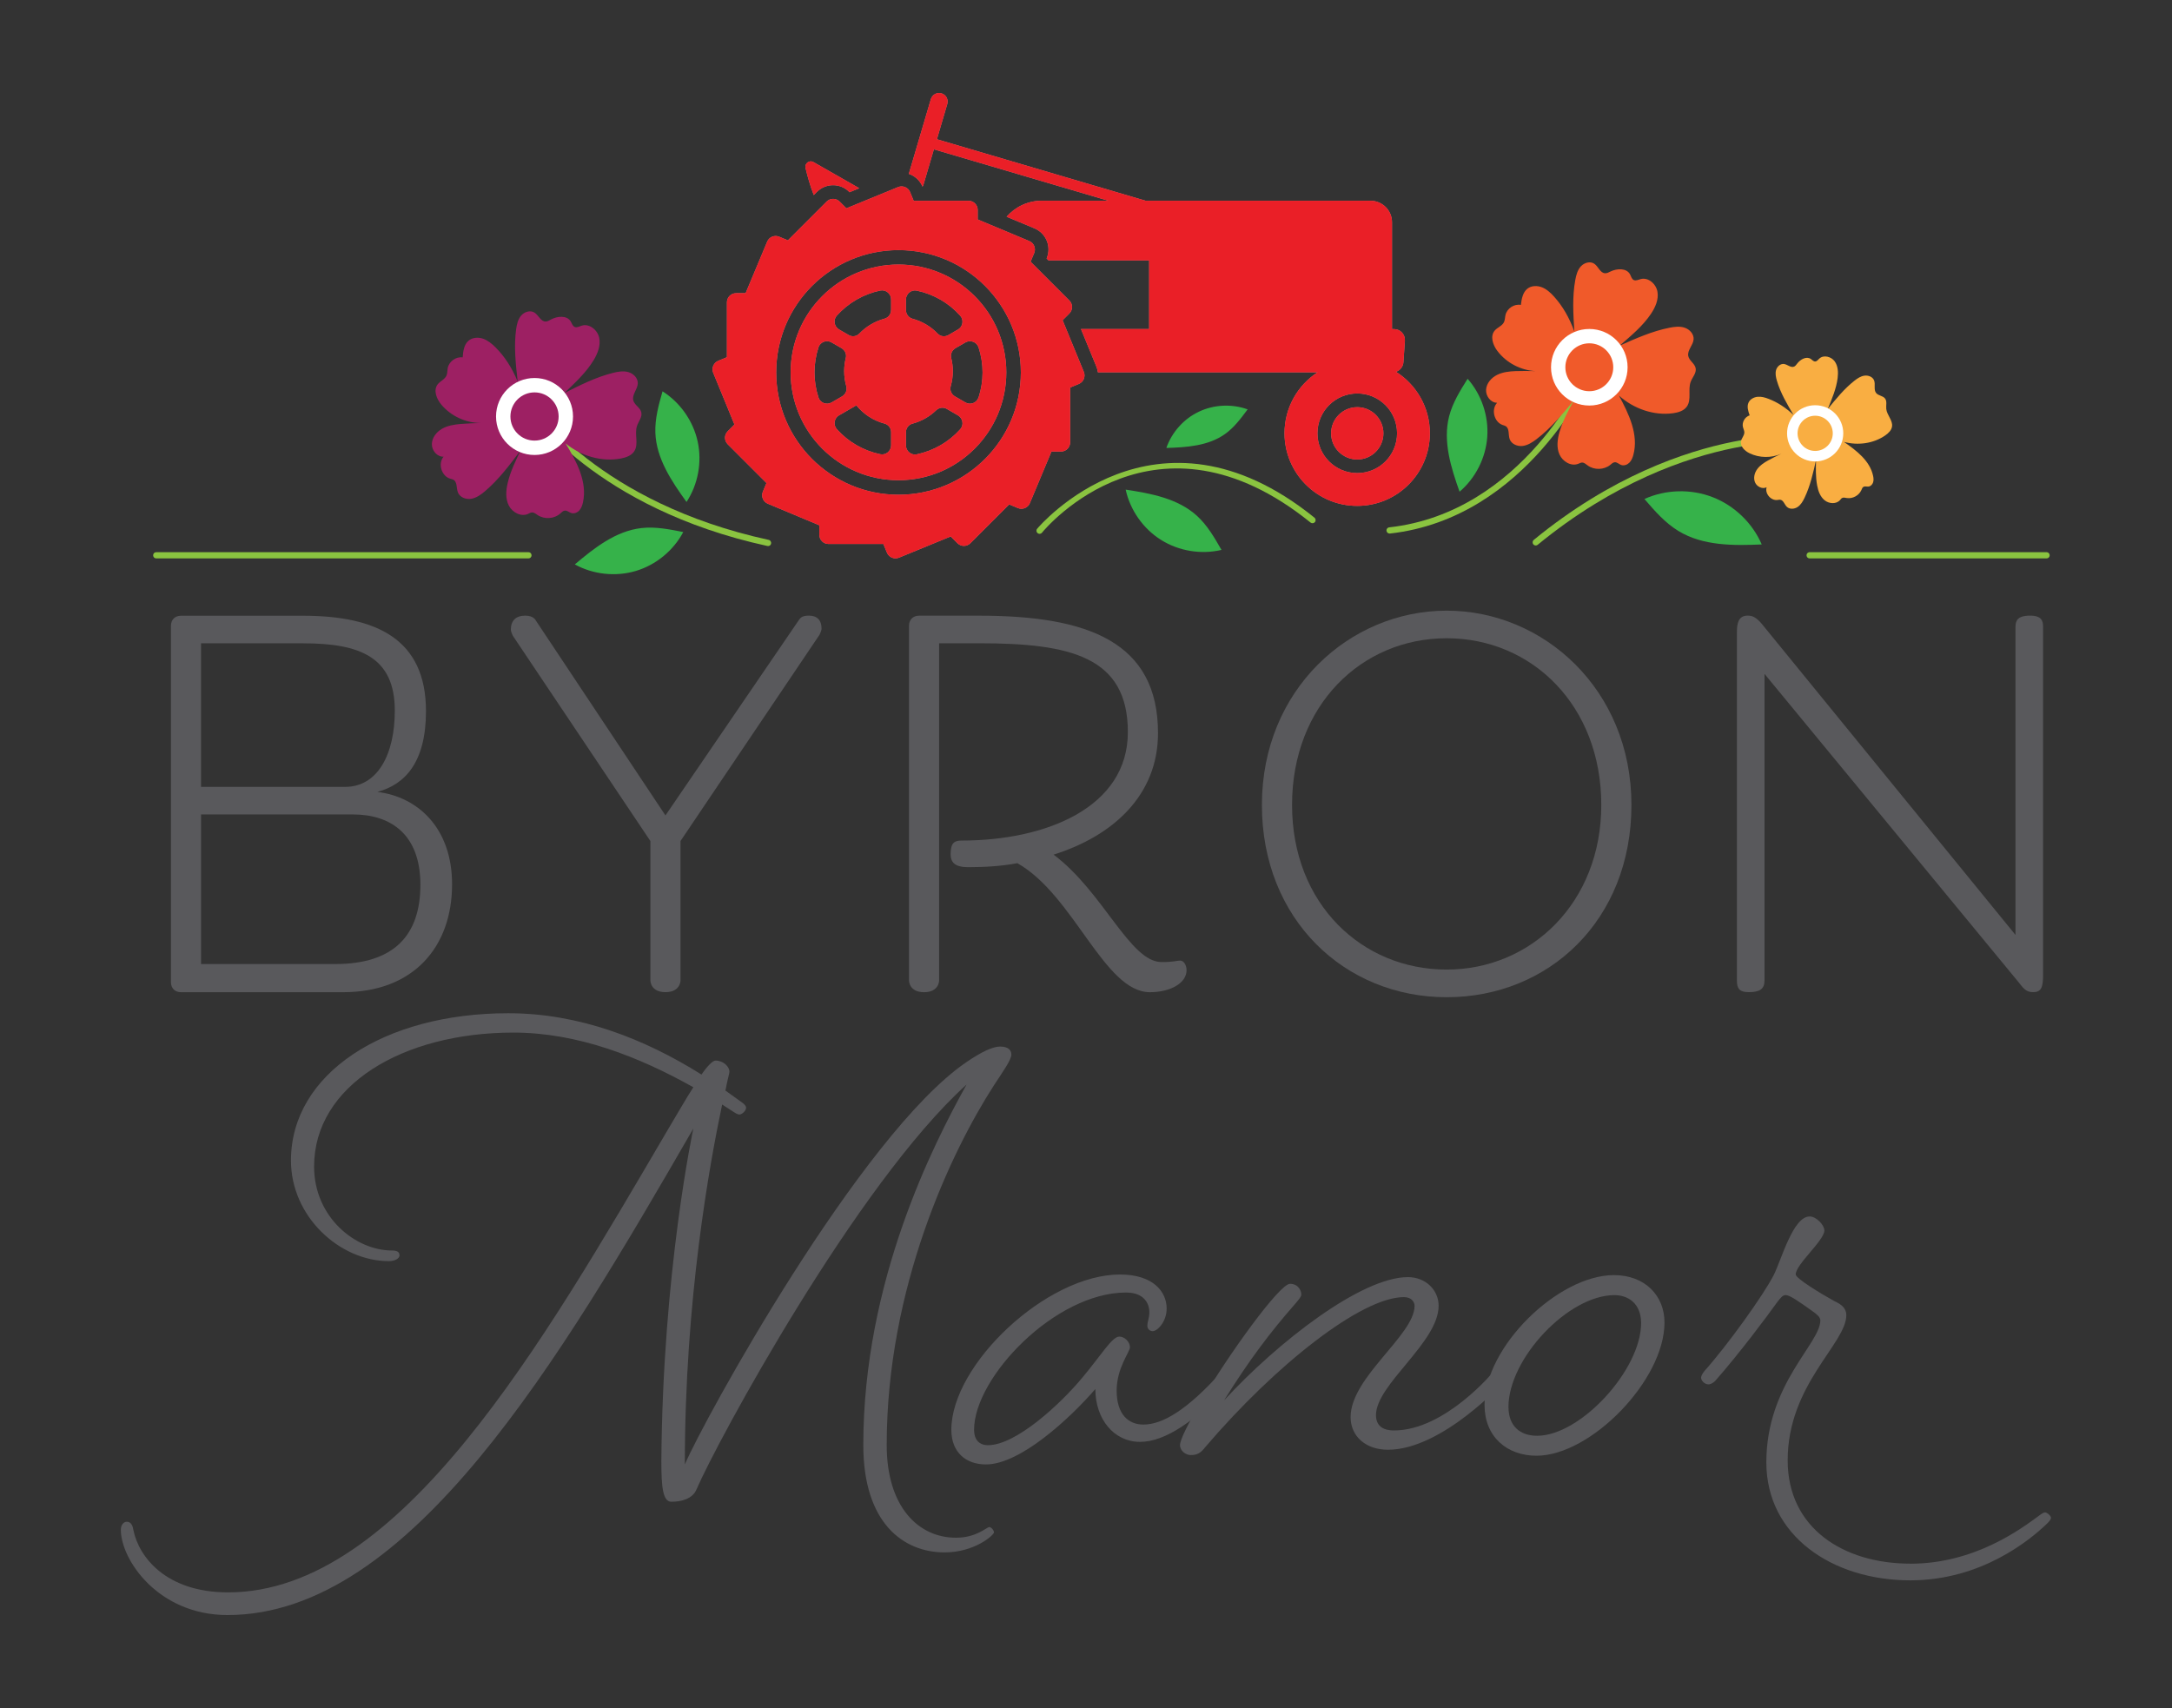 <?xml version="1.0" encoding="UTF-8"?>
<svg xmlns="http://www.w3.org/2000/svg" id="Layer_1" data-name="Layer 1" viewBox="0 0 424.38 333.74">
  <rect x="0" y="0" width="424.38" height="333.74" fill="#333333" stroke="none"/>
  <defs>
    <style>
      .cls-1 {
        fill: #f05a2a;
      }

      .cls-1, .cls-2, .cls-3, .cls-4, .cls-5, .cls-6, .cls-7, .cls-8, .cls-9 {
        stroke-width: 0px;
      }

      .cls-2 {
        fill: #36b24a;
      }

      .cls-3 {
        fill: #f9ae42;
      }

      .cls-4 {
        fill: #8ac440;
      }

      .cls-5 {
        fill: #59595c;
      }

      .cls-6 {
        fill: #9d2063;
      }

      .cls-7 {
        fill: #fff;
      }

      .cls-8 {
        fill: #df7a80;
      }

      .cls-9 {
        fill: #ea1f27;
      }
    </style>
  </defs>
  <g>
    <path class="cls-5" d="M73.71,154.73c8.04.98,14.62,7.16,14.62,18.05,0,12.26-7.55,21.09-21.29,21.09h-31.68c-1.18,0-1.96-.78-1.96-1.96v-69.64c0-1.18.79-1.96,1.96-1.96h23.84c14.42,0,24.03,4.61,24.03,18.64,0,9.91-4.02,14.32-9.51,15.79ZM39.28,153.75h28.15c6.38,0,9.71-6.38,9.71-14.91,0-10.5-6.87-13.14-17.95-13.14h-19.91v28.05ZM69,159.14h-29.72v29.23h26.19c11.48,0,16.67-5.59,16.67-15.5s-5.88-13.73-13.14-13.73Z"></path>
    <path class="cls-5" d="M127.08,164.34l-26.88-40.12s-.39-.79-.39-1.18c0-1.77.98-2.75,2.84-2.75,1.67,0,2.06.98,2.06.98l25.31,38.06,25.99-38.06c.39-.59.69-.98,2.06-.98,1.57,0,2.45.88,2.45,2.55,0,.39-.39,1.18-.39,1.18l-27.17,40.31v27.27s0,2.26-2.94,2.26-2.94-2.26-2.94-2.26v-27.27Z"></path>
    <path class="cls-5" d="M230.57,187.69c.78,0,1.27.98,1.27,1.86,0,2.65-3.33,4.32-7.16,4.32-8.93,0-14.81-18.93-25.9-25.21-3.14.59-6.38.78-9.61.78-2.65,0-3.43-.98-3.43-2.55,0-2.26.79-2.65,2.16-2.65,16.48,0,32.47-6.47,32.47-21.19s-11.18-17.36-29.03-17.36h-7.85v65.92s0,2.26-2.94,2.26-2.94-2.26-2.94-2.26v-69.35c0-1.18.79-1.96,1.96-1.96h11.77c21.19,0,34.92,5.1,34.92,22.95,0,12.16-8.83,20.11-20.4,23.74,9.71,7.26,14.91,20.99,21.09,20.99,2.65,0,2.84-.29,3.63-.29Z"></path>
    <path class="cls-5" d="M246.56,157.28c0-22.56,17.17-37.96,36.1-37.96s36.1,15.4,36.1,37.96-16.18,37.57-36.1,37.57-36.1-15.2-36.1-37.57ZM312.87,157.28c0-19.42-13.54-32.57-30.21-32.57s-30.21,13.14-30.21,32.57,13.73,32.17,30.21,32.17,30.21-13.05,30.21-32.17Z"></path>
    <path class="cls-5" d="M344.36,122.06l49.44,60.62v-60.13c0-1.18.3-2.26,2.84-2.26,2.35,0,2.55,1.08,2.55,2.26v67.98c0,2.45-.39,3.33-1.96,3.33-1.47,0-1.96-.88-2.84-1.96l-49.63-60.23v59.93c0,1.67-.98,2.26-3.04,2.26-1.77,0-2.35-.59-2.35-2.26v-68.17c0-1.57.29-3.14,2.06-3.14.78,0,1.57.1,2.94,1.77Z"></path>
  </g>
  <g>
    <g>
      <path class="cls-8" d="M272.75,72.65c.8-.27,1.4-.99,1.46-1.87l.29-4.19c.09-1.24-.89-2.29-2.13-2.29h-.39v-20.88c0-2.31-1.88-4.19-4.19-4.19h-43.94l-40.79-12.02,2.03-6.89c.26-.89-.25-1.82-1.13-2.08h0c-.89-.26-1.82.25-2.08,1.13l-4.31,14.61c.1.03.19.06.29.1,1.09.46,1.94,1.31,2.39,2.39.08-.12.14-.25.19-.4l2.03-6.89,34.07,10.04h-12.98c-2.75,0-5.2,1.21-6.88,3.13l5.44,2.27c2.27.95,3.35,3.57,2.4,5.84l-.02.05.37.37h19.66v13.41h-13.32l3.02,7.36c.15.36.24.73.29,1.1h42.92c-3.89,2.53-6.46,6.91-6.46,11.9,0,7.84,6.36,14.2,14.2,14.2s14.2-6.36,14.2-14.2c0-5.06-2.65-9.5-6.64-12.02ZM265.19,92.44c-4.3,0-7.78-3.48-7.78-7.78s3.48-7.78,7.78-7.78,7.78,3.48,7.78,7.78-3.48,7.78-7.78,7.78Z"></path>
      <circle class="cls-8" cx="265.19" cy="84.67" r="5.11"></circle>
      <path class="cls-8" d="M165.93,37.5l.06.06,1.9-.78-8.95-5.11c-.8-.46-1.76.26-1.55,1.15.34,1.46.88,3.43,1.61,5.29l.62-.62c1.74-1.74,4.57-1.74,6.31,0Z"></path>
      <path class="cls-8" d="M175.55,93.83c11.63,0,21.07-9.43,21.07-21.07s-9.43-21.07-21.07-21.07-21.07,9.43-21.07,21.07,9.43,21.07,21.07,21.07ZM163.95,81.15l3.37-1.95h0c1.4,1.72,3.32,2.99,5.52,3.57.75.2,1.27.89,1.27,1.67v2.57c0,1.12-1.03,1.98-2.13,1.74-3.3-.7-6.21-2.38-8.47-4.89-.75-.83-.53-2.16.44-2.72ZM177.01,84.45c0-.78.51-1.47,1.27-1.67,1.76-.47,3.35-1.38,4.63-2.61.56-.54,1.4-.67,2.07-.28l2.19,1.27c.97.56,1.2,1.89.44,2.72-2.26,2.5-5.17,4.18-8.47,4.89-1.1.23-2.13-.62-2.13-1.74v-2.57ZM191.19,77.66c-.35,1.07-1.6,1.54-2.57.97l-2.04-1.18c-.7-.4-1.05-1.23-.82-2,.27-.93.41-1.91.41-2.93,0-.89-.11-1.76-.32-2.58-.19-.75.18-1.53.85-1.92l1.93-1.11c.97-.56,2.23-.09,2.57.97,1.04,3.21,1.04,6.57,0,9.78ZM187.16,64.39l-1.86,1.08c-.68.39-1.55.29-2.09-.28-1.32-1.38-3.02-2.4-4.92-2.91-.76-.2-1.28-.91-1.28-1.7v-2.05c0-1.12,1.03-1.98,2.13-1.74,3.3.7,6.21,2.38,8.47,4.89.75.83.53,2.16-.44,2.72ZM174.1,60.57c0,.79-.52,1.5-1.28,1.7-1.9.51-3.59,1.53-4.92,2.91-.54.57-1.41.68-2.09.28l-1.86-1.08c-.97-.56-1.2-1.89-.44-2.72,2.26-2.5,5.17-4.18,8.47-4.89,1.1-.23,2.13.62,2.13,1.74v2.05ZM159.91,67.88c.35-1.07,1.6-1.54,2.57-.97l1.93,1.11c.67.39,1.04,1.17.85,1.92-.21.83-.32,1.69-.32,2.58,0,1.01.14,2,.41,2.93.22.77-.13,1.6-.82,2l-2.04,1.18h0c-.97.56-2.23.1-2.57-.97-1.04-3.21-1.04-6.57,0-9.78Z"></path>
      <path class="cls-8" d="M207.62,62.57l1.32-1.32c.7-.7.7-1.83,0-2.53l-7.58-7.58.71-1.7c.38-.91-.05-1.96-.96-2.34l-10.08-4.22v-1.86c0-.99-.8-1.79-1.79-1.79h-10.72l-.7-1.7c-.38-.91-1.42-1.35-2.34-.98l-10.11,4.15-1.32-1.32c-.7-.7-1.83-.7-2.53,0l-7.58,7.58-1.7-.71c-.91-.38-1.96.05-2.34.96l-4.22,10.08h-1.86c-.99,0-1.79.8-1.79,1.79v10.72l-1.7.7c-.91.38-1.35,1.42-.98,2.34l4.15,10.11-1.32,1.32c-.7.7-.7,1.83,0,2.53l7.58,7.58-.71,1.7c-.38.91.05,1.96.96,2.34l10.08,4.22v1.86c0,.99.8,1.79,1.79,1.79h10.72l.7,1.7c.38.91,1.42,1.35,2.34.98l10.11-4.15,1.32,1.32c.7.7,1.83.7,2.53,0l7.58-7.58,1.7.71c.91.38,1.96-.05,2.34-.96l4.22-10.08h1.86c.99,0,1.79-.8,1.79-1.79v-10.72l1.7-.7c.91-.38,1.35-1.42.98-2.34l-4.15-10.11ZM151.66,72.77c0-13.2,10.7-23.9,23.9-23.9s23.9,10.7,23.9,23.9-10.7,23.9-23.9,23.9-23.9-10.7-23.9-23.9Z"></path>
    </g>
    <g>
      <path class="cls-9" d="M272.75,72.65c.8-.27,1.4-.99,1.46-1.87l.29-4.19c.09-1.24-.89-2.29-2.13-2.29h-.39v-20.88c0-2.31-1.88-4.19-4.19-4.19h-43.94l-40.79-12.02,2.03-6.89c.26-.89-.25-1.82-1.13-2.08h0c-.89-.26-1.82.25-2.08,1.13l-4.31,14.61c.1.03.19.06.29.1,1.09.46,1.94,1.31,2.39,2.39.08-.12.14-.25.19-.4l2.03-6.89,34.07,10.04h-12.98c-2.75,0-5.2,1.21-6.88,3.13l5.44,2.27c2.27.95,3.35,3.57,2.4,5.84l-.02.05.37.37h19.66v13.41h-13.32l3.02,7.36c.15.36.24.73.29,1.1h42.92c-3.89,2.53-6.46,6.91-6.46,11.9,0,7.84,6.36,14.2,14.2,14.2s14.2-6.36,14.2-14.2c0-5.06-2.65-9.5-6.64-12.02ZM265.19,92.44c-4.3,0-7.78-3.48-7.78-7.78s3.48-7.78,7.78-7.78,7.78,3.48,7.78,7.78-3.48,7.78-7.78,7.78Z"></path>
      <circle class="cls-9" cx="265.19" cy="84.67" r="5.11"></circle>
      <path class="cls-9" d="M165.93,37.5l.06.06,1.9-.78-8.95-5.11c-.8-.46-1.76.26-1.55,1.15.34,1.46.88,3.43,1.61,5.29l.62-.62c1.74-1.74,4.57-1.74,6.31,0Z"></path>
      <path class="cls-9" d="M175.55,93.83c11.63,0,21.07-9.43,21.07-21.07s-9.43-21.07-21.07-21.07-21.07,9.43-21.07,21.07,9.43,21.07,21.07,21.07ZM163.95,81.15l3.37-1.95h0c1.4,1.72,3.32,2.99,5.52,3.57.75.2,1.27.89,1.27,1.67v2.57c0,1.12-1.03,1.98-2.13,1.74-3.3-.7-6.21-2.38-8.47-4.89-.75-.83-.53-2.16.44-2.72ZM177.01,84.45c0-.78.51-1.47,1.27-1.67,1.76-.47,3.35-1.38,4.63-2.61.56-.54,1.4-.67,2.07-.28l2.19,1.27c.97.56,1.2,1.89.44,2.72-2.26,2.5-5.17,4.18-8.47,4.89-1.1.23-2.13-.62-2.13-1.74v-2.57ZM191.19,77.66c-.35,1.07-1.6,1.54-2.57.97l-2.04-1.18c-.7-.4-1.05-1.23-.82-2,.27-.93.41-1.91.41-2.93,0-.89-.11-1.76-.32-2.58-.19-.75.18-1.53.85-1.92l1.93-1.11c.97-.56,2.23-.09,2.57.97,1.04,3.21,1.04,6.57,0,9.78ZM187.16,64.39l-1.86,1.08c-.68.39-1.55.29-2.09-.28-1.32-1.38-3.02-2.4-4.92-2.91-.76-.2-1.28-.91-1.28-1.7v-2.05c0-1.12,1.03-1.98,2.13-1.74,3.3.7,6.21,2.38,8.47,4.89.75.83.53,2.16-.44,2.72ZM174.1,60.57c0,.79-.52,1.5-1.28,1.7-1.9.51-3.59,1.53-4.92,2.91-.54.57-1.41.68-2.09.28l-1.86-1.08c-.97-.56-1.2-1.89-.44-2.72,2.26-2.5,5.17-4.18,8.47-4.89,1.1-.23,2.13.62,2.13,1.74v2.05ZM159.91,67.88c.35-1.07,1.6-1.54,2.57-.97l1.93,1.11c.67.39,1.04,1.17.85,1.92-.21.83-.32,1.69-.32,2.58,0,1.01.14,2,.41,2.93.22.77-.13,1.6-.82,2l-2.04,1.18h0c-.97.56-2.23.1-2.57-.97-1.04-3.21-1.04-6.57,0-9.78Z"></path>
      <path class="cls-9" d="M207.62,62.57l1.32-1.32c.7-.7.7-1.83,0-2.53l-7.58-7.58.71-1.7c.38-.91-.05-1.96-.96-2.34l-10.08-4.22v-1.86c0-.99-.8-1.79-1.79-1.79h-10.72l-.7-1.7c-.38-.91-1.42-1.35-2.34-.98l-10.11,4.15-1.32-1.32c-.7-.7-1.83-.7-2.53,0l-7.58,7.58-1.7-.71c-.91-.38-1.96.05-2.34.96l-4.22,10.08h-1.86c-.99,0-1.79.8-1.79,1.79v10.72l-1.7.7c-.91.38-1.35,1.42-.98,2.34l4.15,10.11-1.32,1.32c-.7.7-.7,1.83,0,2.53l7.58,7.58-.71,1.7c-.38.91.05,1.96.96,2.34l10.08,4.22v1.86c0,.99.8,1.79,1.79,1.79h10.72l.7,1.7c.38.91,1.42,1.35,2.34.98l10.11-4.15,1.32,1.32c.7.7,1.83.7,2.53,0l7.58-7.58,1.7.71c.91.38,1.96-.05,2.34-.96l4.22-10.08h1.86c.99,0,1.79-.8,1.79-1.79v-10.72l1.7-.7c.91-.38,1.35-1.42.98-2.34l-4.15-10.11ZM151.66,72.77c0-13.2,10.7-23.9,23.9-23.9s23.9,10.7,23.9,23.9-10.7,23.9-23.9,23.9-23.9-10.7-23.9-23.9Z"></path>
    </g>
  </g>
  <g>
    <path class="cls-4" d="M300.06,106.58c-.18,0-.35-.08-.47-.22-.21-.26-.18-.65.08-.86,15.14-12.42,29.52-17.29,38.93-19.18,10.22-2.06,16.76-1.18,17.03-1.14.33.05.57.35.52.69-.05.33-.35.58-.69.52-.06,0-6.65-.88-16.68,1.14-9.25,1.87-23.42,6.68-38.34,18.92-.11.09-.25.14-.39.14Z"></path>
    <g>
      <path class="cls-3" d="M357.13,79.92c1.59-1.97,3.2-3.95,5.19-5.52.59-.46,1.23-.9,1.97-1s1.58.21,1.87.9c.33.79-.13,1.84.42,2.5.44.53,1.31.52,1.73,1.06.43.55.17,1.34.24,2.04.13,1.22,1.3,2.23,1.13,3.43-.11.75-.71,1.32-1.33,1.75-2.28,1.58-5.32,2.01-8.08,1.26,2.47,1.69,5.09,3.71,5.71,6.64.09.42.13.86,0,1.27-.13.41-.47.77-.9.82-.34.04-.71-.11-1,.07-.21.13-.29.39-.39.62-.47,1.06-1.7,1.73-2.85,1.55-.31-.05-.65-.15-.93,0-.16.09-.27.26-.39.4-.73.83-2.14.74-3,.05s-1.27-1.8-1.47-2.89c-.32-1.69-.26-3.43-.22-4.99-.56,2.52-1.13,5.07-2.25,7.4-.33.68-.72,1.37-1.36,1.79s-1.56.48-2.1-.05c-.47-.46-.66-1.32-1.32-1.38-.16-.02-.32.03-.49.05-1.28.18-2.51-1.23-2.14-2.48-.82.42-1.9-.11-2.26-.96s-.11-1.86.44-2.6c.54-.74,1.34-1.26,2.14-1.7.8-.45,1.64-.85,2.57-1.3-1.95.88-4.3.85-6.23-.09-.95-.46-1.89-1.38-1.65-2.4.14-.59.65-1.08.64-1.68,0-.35-.19-.67-.27-1.02-.24-.94.38-2.02,1.31-2.3-.29-.81-.58-1.72-.22-2.5.31-.67,1.05-1.06,1.78-1.13s1.46.14,2.15.41c1.72.66,3.31,1.68,4.86,3.14-1.27-2.14-2.55-4.31-3.25-6.69-.2-.68-.35-1.4-.16-2.08s.84-1.27,1.54-1.19c.7.09,1.35.8,1.99.51.25-.11.42-.36.59-.58.63-.83,1.81-1.5,2.67-.91.27.19.51.49.84.49.35,0,.58-.34.84-.58.84-.76,2.3-.37,2.97.54.67.91.73,2.14.59,3.27-.26,2.08-1.1,4.04-1.92,6.04Z"></path>
      <circle class="cls-7" cx="354.66" cy="84.67" r="5.49"></circle>
      <circle class="cls-3" cx="354.66" cy="84.67" r="3.44"></circle>
    </g>
    <path class="cls-2" d="M344.22,106.38c-1.81-4.19-5.35-7.6-9.6-9.24-4.25-1.65-9.16-1.52-13.32.36,1.99,2.31,4.03,4.66,6.64,6.25,4.8,2.93,10.78,2.87,16.28,2.63Z"></path>
  </g>
  <g>
    <path class="cls-4" d="M271.51,104.25c-.31,0-.57-.23-.61-.54-.04-.33.2-.64.54-.67,26.22-2.91,38.24-29.93,38.35-30.21.13-.31.49-.45.8-.32.31.13.45.49.32.8-.12.28-12.41,27.94-39.34,30.94-.02,0-.05,0-.07,0Z"></path>
    <g>
      <path class="cls-1" d="M316.47,67.53c3.15-1.4,6.33-2.82,9.71-3.49,1-.2,2.05-.33,3.01,0,.96.33,1.79,1.24,1.72,2.25-.08,1.17-1.29,2.15-1.04,3.3.2.91,1.27,1.44,1.44,2.36.18.93-.62,1.74-.96,2.62-.6,1.55.2,3.5-.76,4.87-.59.84-1.68,1.16-2.69,1.3-3.75.51-7.7-.85-10.59-3.46,1.95,3.58,3.89,7.65,2.83,11.59-.15.56-.37,1.13-.79,1.54s-1.05.64-1.6.44c-.44-.16-.8-.57-1.26-.53-.34.03-.6.29-.86.51-1.23,1-3.14,1.05-4.41.12-.35-.25-.7-.59-1.12-.57-.25.01-.48.15-.72.24-1.4.56-3.05-.43-3.67-1.8s-.42-2.97,0-4.42c.65-2.25,1.8-4.32,2.82-6.19-2.24,2.71-4.51,5.45-7.3,7.59-.82.63-1.73,1.22-2.75,1.34-1.03.12-2.19-.39-2.52-1.36-.29-.85,0-2.02-.75-2.5-.19-.12-.41-.17-.62-.24-1.67-.58-2.28-3.05-1.07-4.34-1.25,0-2.24-1.31-2.16-2.56.08-1.25,1.02-2.32,2.13-2.88s2.4-.7,3.65-.75c1.25-.05,2.51-.02,3.92,0-2.92-.13-5.75-1.62-7.51-3.96-.86-1.14-1.44-2.84-.52-3.94.53-.63,1.45-.91,1.82-1.65.21-.43.19-.93.3-1.4.29-1.3,1.71-2.23,3.01-1.98.14-1.16.36-2.44,1.27-3.17.79-.62,1.93-.64,2.86-.27.93.37,1.69,1.08,2.36,1.82,1.68,1.87,2.97,4.09,3.96,6.82-.22-3.38-.43-6.8.19-10.13.18-.95.44-1.92,1.1-2.63.66-.7,1.81-1.03,2.6-.49.8.54,1.14,1.81,2.1,1.86.38.02.73-.17,1.07-.34,1.28-.62,3.12-.7,3.81.54.22.4.31.91.72,1.12.43.21.92-.06,1.38-.18,1.49-.4,3.02.97,3.27,2.5.25,1.52-.43,3.05-1.3,4.33-1.6,2.37-3.84,4.22-6.06,6.15Z"></path>
      <circle class="cls-7" cx="310.53" cy="71.76" r="7.48"></circle>
      <circle class="cls-1" cx="310.53" cy="71.76" r="4.68"></circle>
    </g>
    <path class="cls-2" d="M285.19,96.07c3.12-2.66,5.11-6.61,5.4-10.7.29-4.09-1.12-8.28-3.84-11.36-1.46,2.33-2.94,4.7-3.62,7.37-1.24,4.9.39,10.03,2.05,14.7Z"></path>
    <path class="cls-2" d="M219.94,95.67c.88,4.01,3.42,7.63,6.89,9.81,3.47,2.19,7.83,2.91,11.83,1.97-1.36-2.38-2.76-4.81-4.79-6.66-3.74-3.41-9.03-4.38-13.93-5.12Z"></path>
    <path class="cls-2" d="M227.89,87.53c1.07-3.08,3.41-5.7,6.36-7.09,2.95-1.4,6.45-1.56,9.52-.45-1.3,1.75-2.63,3.54-4.41,4.81-3.27,2.34-7.53,2.61-11.47,2.73Z"></path>
  </g>
  <g>
    <path class="cls-4" d="M150.06,106.69s-.09,0-.13-.01c-33.65-7.32-46.55-26.56-46.68-26.76-.18-.28-.1-.66.18-.84.28-.18.66-.11.84.18.12.19,12.79,19.02,45.92,26.23.33.07.54.4.47.73-.06.29-.31.48-.6.48Z"></path>
    <g>
      <path class="cls-6" d="M110.19,76.84c3.09-1.56,6.21-3.14,9.57-3.98.99-.25,2.04-.43,3.02-.15.98.28,1.86,1.15,1.84,2.18-.03,1.18-1.19,2.22-.88,3.36.25.9,1.34,1.39,1.56,2.3.23.93-.54,1.77-.84,2.68-.53,1.59.37,3.51-.52,4.92-.55.87-1.63,1.25-2.64,1.44-3.74.69-7.77-.47-10.8-2.96,2.14,3.5,4.28,7.49,3.41,11.5-.12.57-.32,1.15-.71,1.59-.39.44-1.02.7-1.58.52-.45-.14-.83-.54-1.29-.47-.34.05-.59.33-.84.55-1.18,1.07-3.1,1.21-4.43.33-.36-.24-.73-.56-1.16-.52-.25.02-.48.17-.71.28-1.37.63-3.08-.28-3.77-1.62-.69-1.35-.57-2.96-.22-4.44.54-2.29,1.6-4.42,2.52-6.35-2.12,2.83-4.26,5.69-6.96,7.98-.79.67-1.67,1.31-2.7,1.48-1.02.17-2.22-.28-2.59-1.25-.33-.84-.09-2.02-.87-2.47-.19-.11-.42-.15-.64-.21-1.7-.5-2.44-2.95-1.29-4.3-1.26.07-2.31-1.21-2.29-2.46.02-1.26.91-2.38,2-3s2.37-.82,3.63-.93c1.25-.11,2.52-.14,3.94-.19-2.94,0-5.85-1.35-7.73-3.6-.92-1.11-1.59-2.78-.72-3.93.5-.66,1.41-.98,1.74-1.74.19-.44.15-.95.23-1.42.23-1.32,1.61-2.32,2.93-2.13.09-1.17.24-2.47,1.12-3.24.76-.66,1.91-.74,2.86-.41.95.33,1.75,1,2.46,1.71,1.78,1.79,3.19,3.96,4.31,6.66-.38-3.38-.77-6.81-.31-10.18.13-.96.35-1.95.97-2.69s1.76-1.12,2.59-.62c.82.5,1.23,1.76,2.2,1.76.38,0,.72-.21,1.05-.39,1.25-.68,3.1-.85,3.85.36.24.39.36.9.78,1.09.44.19.92-.1,1.38-.25,1.48-.47,3.08.83,3.41,2.35.33,1.52-.29,3.09-1.09,4.41-1.49,2.45-3.65,4.43-5.78,6.47Z"></path>
      <circle class="cls-7" cx="104.44" cy="81.38" r="7.52"></circle>
      <circle class="cls-6" cx="104.44" cy="81.38" r="4.71"></circle>
    </g>
    <path class="cls-2" d="M134.14,98.08c2.25-3.43,3.05-7.78,2.18-11.79-.87-4.01-3.4-7.63-6.87-9.83-.75,2.64-1.5,5.34-1.4,8.09.18,5.06,3.19,9.51,6.09,13.53Z"></path>
    <path class="cls-2" d="M112.31,110.28c3.59,1.98,7.99,2.45,11.92,1.28,3.93-1.17,7.35-3.98,9.27-7.6-2.69-.54-5.44-1.09-8.17-.78-5.03.57-9.24,3.91-13.03,7.11Z"></path>
  </g>
  <path class="cls-4" d="M203.12,104.31c-.14,0-.27-.05-.39-.14-.26-.21-.3-.6-.08-.86.23-.28,23.04-27.31,54.18-2.16.26.21.3.6.09.86-.21.26-.6.3-.86.09-30.19-24.38-51.58.89-52.47,1.98-.12.15-.3.22-.47.22Z"></path>
  <path class="cls-4" d="M399.87,109.11h-46.29c-.34,0-.61-.27-.61-.61s.27-.61.61-.61h46.29c.34,0,.61.27.61.61s-.27.61-.61.61Z"></path>
  <path class="cls-4" d="M103.25,109.11H30.53c-.34,0-.61-.27-.61-.61s.27-.61.61-.61h72.72c.34,0,.61.27.61.61s-.27.61-.61.61Z"></path>
  <g>
    <path class="cls-5" d="M78.07,245.25c0,.65-.91,1.17-2.08,1.17-9.64,0-19.14-8.72-19.14-19.66,0-16.93,18.1-28.78,42.45-28.78,13.8,0,26.56,4.95,37.76,11.98,1.17-1.69,2.21-2.73,2.73-2.73,1.56,0,2.73,1.17,2.73,2.21,0,.26-.39,1.56-.78,3.65l3.26,2.34c.39.26.78.65.78,1.04,0,.52-.78,1.3-1.3,1.3-.39,0-.78-.26-1.56-.78l-1.82-1.17c-2.47,11.72-7.29,38.15-7.29,70.32,3.52-8.33,34.38-64.59,55.08-78.65,2.86-1.95,5.08-3,6.51-3,1.69,0,2.21.78,2.21,1.56,0,1.04-1.69,3.39-3.39,5.99-8.33,12.89-20.97,39.46-20.97,70.32,0,11.98,6.12,18.1,13.54,18.1,4.04,0,5.99-2.08,6.51-2.08.39,0,.91.65.91,1.04,0,.52-3.78,3.91-9.64,3.91-8.07,0-15.89-5.73-15.89-20.97,0-32.03,13.67-58.73,20.18-70.45-21.49,19.4-48.83,69.93-52.74,79.04-.78,1.95-3,2.48-4.95,2.48-1.69,0-1.95-3-1.95-7.94.26-37.11,6.25-64.98,6.25-64.98-26.04,45.06-55.34,95.06-91.02,95.06-13.54,0-20.84-10.81-20.84-16.67,0-.91.52-1.56,1.17-1.56.91,0,1.17.91,1.3,1.69,1.04,5.08,6.25,12.11,18.49,12.11,33.73,0,61.59-48.96,85.82-90.24,1.95-3.26,3.65-6.25,5.08-8.46-10.68-5.99-22.66-10.68-35.16-10.68-21.75,0-38.94,10.42-38.94,26.17,0,9.9,8.07,16.41,15.24,16.41,1.3,0,1.43.52,1.43.91Z"></path>
    <path class="cls-5" d="M214.01,271.42c-5.08,5.86-14.72,14.72-21.36,14.72-3.91,0-6.77-2.34-6.77-6.77,0-12.76,18.62-30.34,32.95-30.34,6.51,0,9.12,3.39,9.12,6.64,0,2.6-1.82,4.43-2.73,4.43-.52,0-1.04-.39-1.04-1.04,0-.91.39-1.43.39-2.73,0-1.17-.65-3.78-4.56-3.78-13.8,0-29.69,16.54-29.69,26.83,0,1.82.91,3,2.73,3,5.47,0,14.19-8.07,18.49-13.28,3.52-4.17,5.73-7.94,7.16-7.94,1.04,0,2.08,1.04,2.08,2.08,0,.91-2.6,4.04-2.6,8.47,0,4.69,2.34,6.64,5.21,6.64,3.78,0,8.6-2.86,15.37-10.42,0,0,.65-.78,1.17-.78.78,0,1.56.78,1.56,1.43,0,.52-.65,1.3-.65,1.3-7.29,7.94-13.28,11.85-18.1,11.85-5.08,0-8.72-4.43-8.72-10.29Z"></path>
    <path class="cls-5" d="M271.18,283.27c-4.3,0-7.29-2.6-7.29-6.38,0-7.81,12.5-16.02,12.5-21.75,0-.65-.52-1.69-2.08-1.69-8.33,0-25.13,13.28-38.81,29.3-.91,1.17-1.56,1.56-2.86,1.56-.91,0-2.08-.78-2.08-1.95,0-1.04,1.56-4.17,4.3-8.85,4.95-8.47,15.1-22.66,17.19-22.66,1.69,0,2.21,1.43,2.21,2.08,0,.39-.39.91-1.3,1.95-4.69,5.34-8.85,10.81-13.8,18.75,10.55-11.46,26.83-24.09,35.94-24.09,3.39,0,5.99,2.47,5.99,5.6,0,7.16-12.24,15.37-12.24,21.36,0,1.95,1.17,3,3.52,3,10.03,0,19.53-11.59,19.53-11.59,0,0,.65-.78,1.17-.78.78,0,1.56.78,1.56,1.43,0,.52-.65,1.3-.65,1.3,0,0-12.11,13.41-22.79,13.41Z"></path>
    <path class="cls-5" d="M325.22,258.4c0,11.33-14.45,26.04-25,26.04-5.86,0-10.16-3.78-10.16-9.9,0-11.46,14.45-25.39,25.26-25.39,6.12,0,9.9,4.04,9.9,9.25ZM294.74,274.94c0,3.65,2.21,5.6,5.6,5.6,8.47,0,20.31-12.89,20.31-22.01,0-3.91-2.6-5.47-5.21-5.47-8.99,0-20.71,12.37-20.71,21.88Z"></path>
    <path class="cls-5" d="M373.26,305.54c12.63,0,21.75-6.9,25.13-9.38.52-.39.91-.65,1.17-.65.39,0,1.17.65,1.17,1.04s-.39.78-.78,1.17c-3.26,3.13-12.76,11.07-26.7,11.07-15.24,0-28.13-8.72-28.13-23.05,0-15.37,10.55-23.18,10.55-27.74,0-.65-.65-1.17-1.56-1.82-2.73-1.95-4.43-3.13-5.21-3.13-.52,0-.91.39-1.69,1.43-1.95,2.73-7.29,9.9-12.11,15.37,0,0-.65.65-1.3.65-.78,0-1.43-.78-1.43-1.3s.65-1.3.65-1.3c4.43-4.95,11.46-14.71,13.54-18.75,1.56-3.13,3.78-11.46,7.03-11.46,1.3,0,2.87,1.69,2.87,2.73,0,1.95-5.6,6.64-5.6,8.6,0,.78,4.95,3.78,7.55,5.21,1.43.65,2.34,1.43,2.34,2.73,0,5.6-11.46,13.54-11.46,28.39,0,13.28,10.94,20.18,23.96,20.18Z"></path>
  </g>
</svg>
